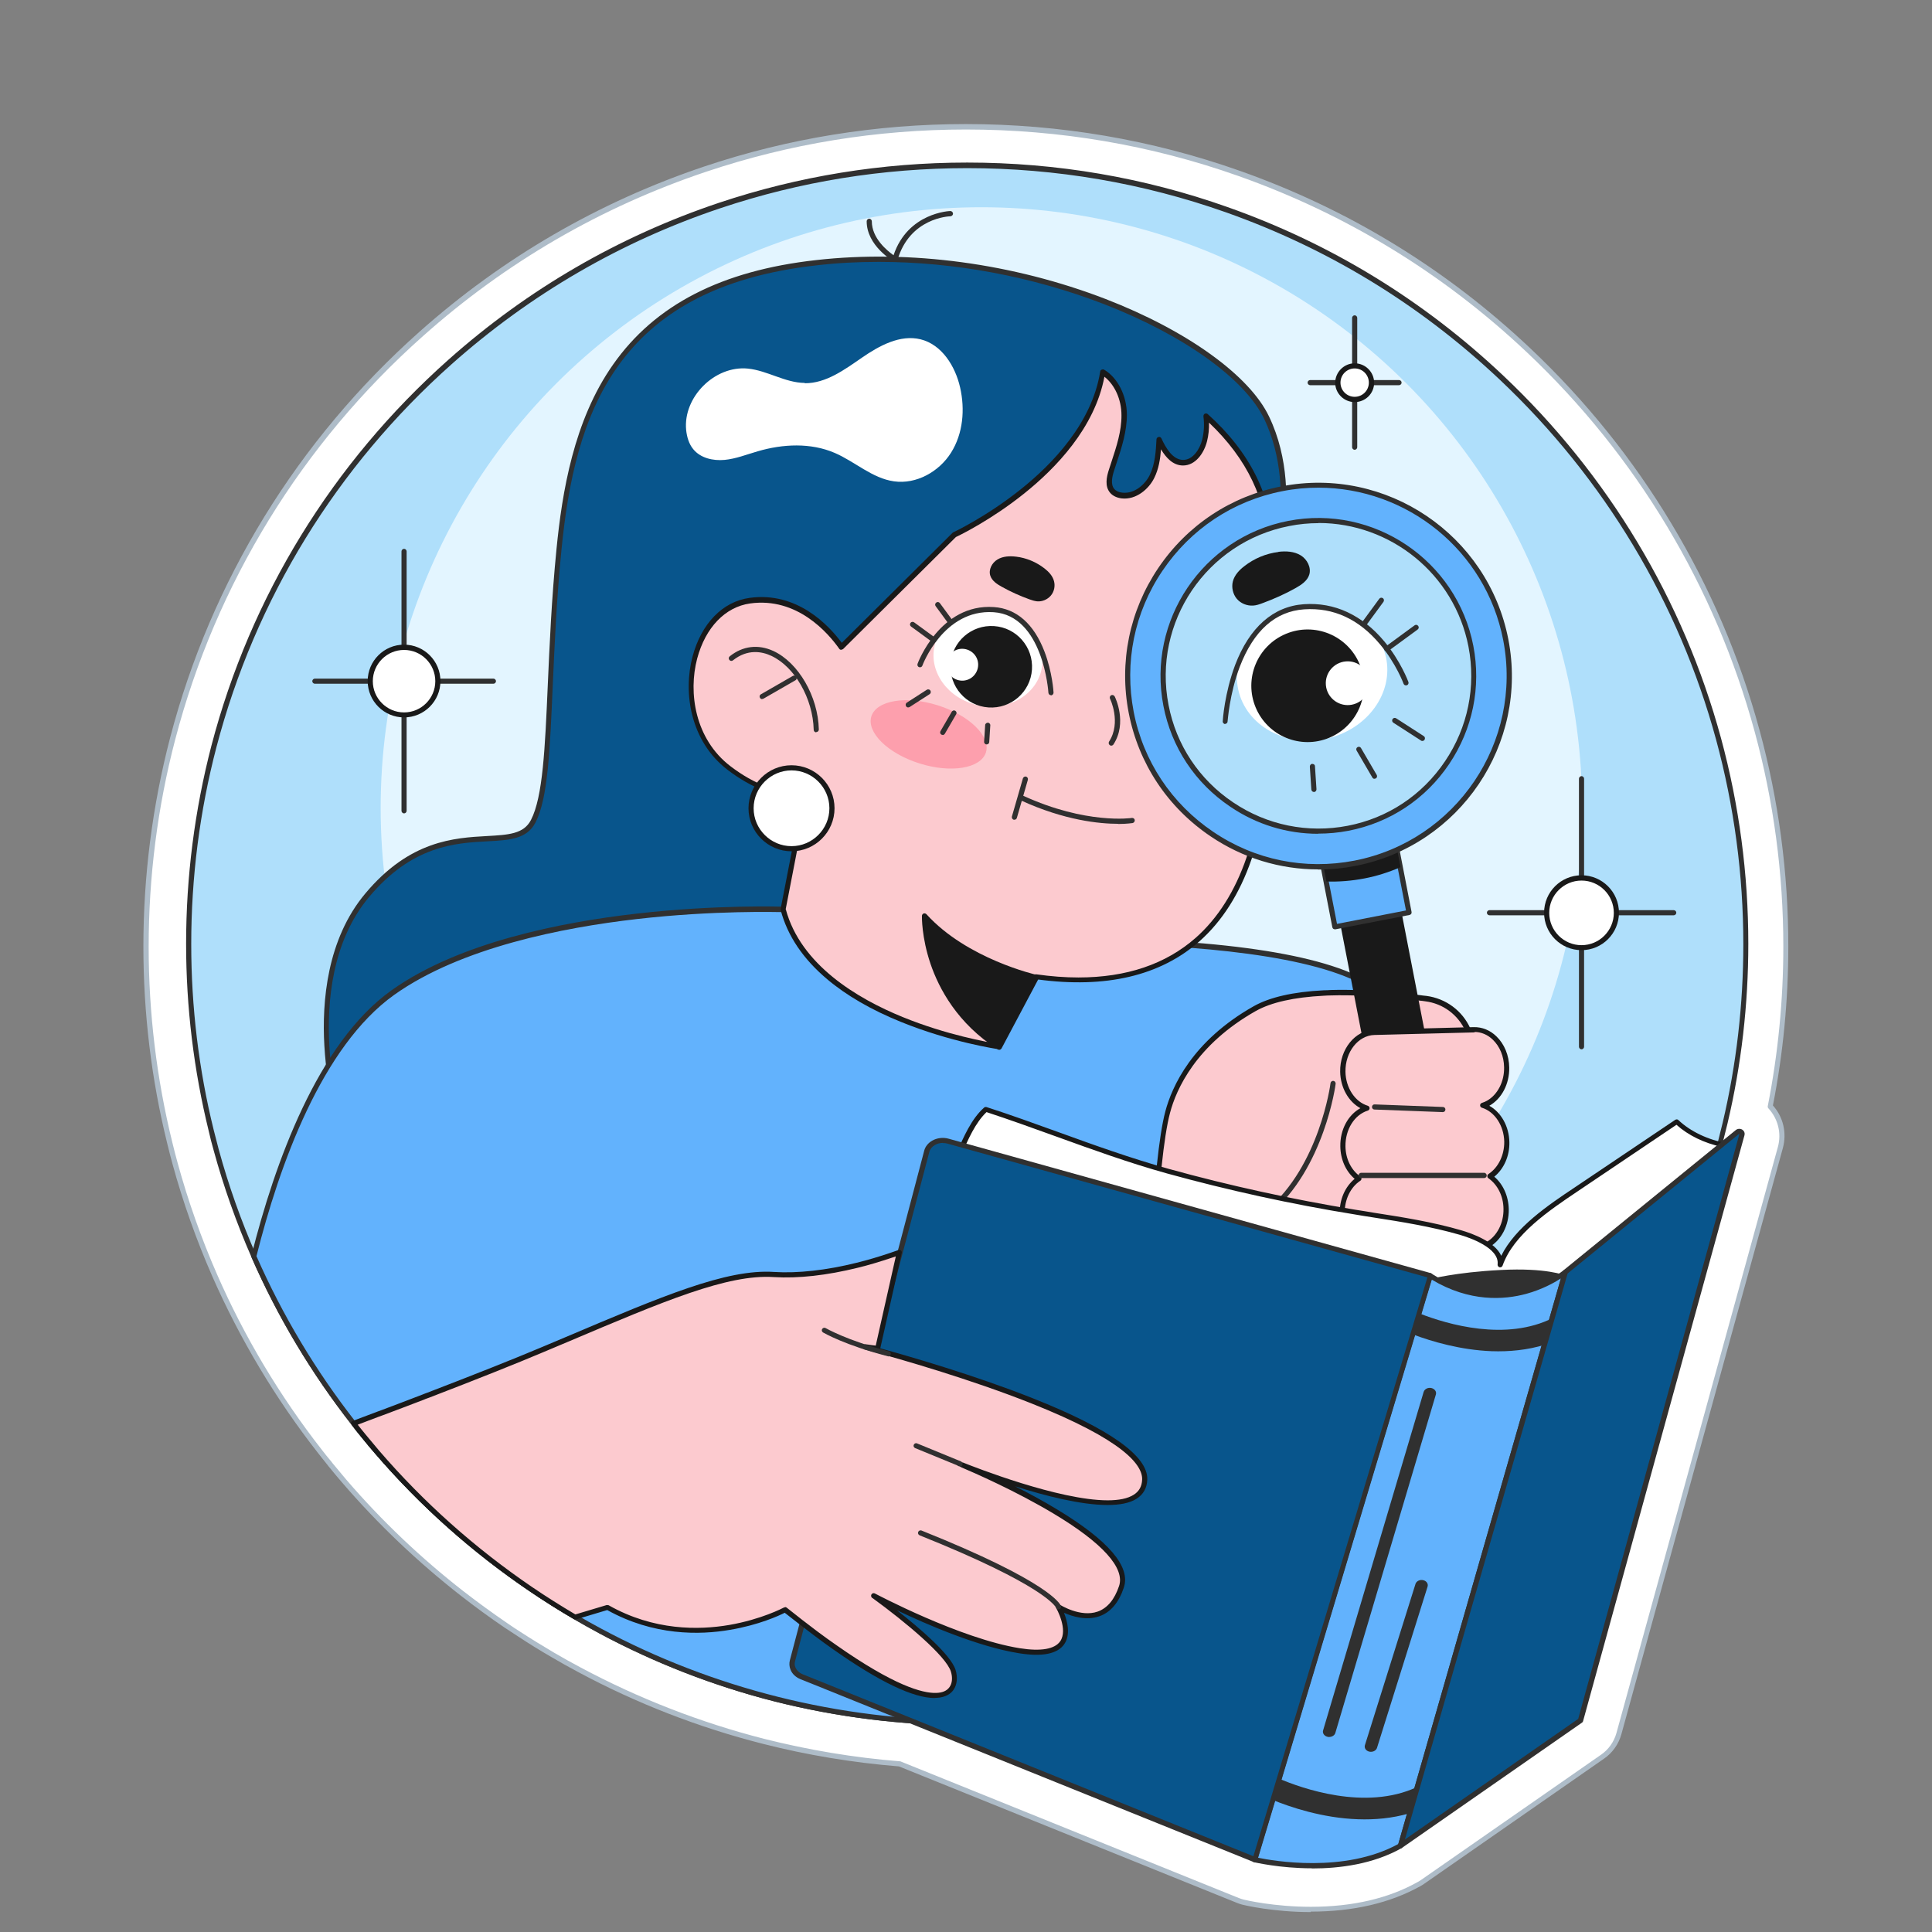 <svg xmlns="http://www.w3.org/2000/svg" id="Layer_1" data-name="Layer 1" viewBox="0 0 128 128"><rect x="0" y="0" width="128" height="128" fill="#808080" stroke="none"/><defs><style> .cls-1 { fill: #62b2fd; } .cls-2 { fill: #fd9fad; } .cls-3 { fill: #303030; } .cls-4 { fill: #fccacf; } .cls-5 { fill: #fff; } .cls-6 { fill: #4e2c93; } .cls-7 { fill: #afdffb; } .cls-8 { fill: #2c0342; } .cls-9 { fill: #aebcc8; } .cls-10 { fill: #e3f5ff; } .cls-11 { fill: #08558c; } .cls-12 { fill: #191919; } </style></defs><g><path class="cls-5" d="M118.32,62.73c0-4.85-.64-9.66-1.9-14.3-2.61-9.61-7.85-18.33-15.13-25.2-5.56-5.25-12.01-9.19-19.18-11.73-5.8-2.05-11.89-3.09-18.11-3.09s-11.72.94-17.27,2.8c-6.97,2.34-13.31,6.01-18.82,10.92-8.05,7.17-13.75,16.43-16.46,26.81-1.17,4.48-1.77,9.12-1.77,13.79,0,4.4.53,8.78,1.57,13.01.1.43.22.87.35,1.36.69,2.52,1.57,5.02,2.62,7.41,1.82,4.15,4.16,8.07,6.96,11.66.19.24.38.49.62.78l.1.13c.32.39.62.75.92,1.09,2.35,2.72,4.97,5.23,7.81,7.44.94.74,1.92,1.45,2.91,2.12.26.18.55.37.86.57.74.48,1.5.95,2.23,1.37.56.33,1.14.65,1.74.98,3.86,2.07,7.96,3.66,12.2,4.74,2.94.75,5.97,1.25,9.03,1.49l22.41,9.05s.08.03.12.05c.08.03.17.05.25.07.08.02,1.98.48,4.45.48,2.79,0,5.2-.56,7.18-1.67.04-.02.08-.04.11-.07.04-.02.08-.05.12-.08l11.93-8.3c.52-.36.91-.9,1.08-1.52l10.7-38.84c.27-.98,0-2.01-.67-2.73.69-3.47,1.03-7.03,1.03-10.59Z"></path><path class="cls-9" d="M86.84,126.68c-2.49,0-4.41-.46-4.49-.48-.09-.02-.18-.05-.27-.08-.04-.01-.09-.03-.13-.05l-22.39-9.04c-3.06-.25-6.09-.75-9.03-1.5-4.25-1.08-8.37-2.68-12.24-4.76-.6-.32-1.19-.65-1.75-.98-.74-.43-1.49-.89-2.23-1.38-.32-.21-.6-.39-.87-.57-.99-.67-1.97-1.39-2.92-2.13-2.84-2.22-5.48-4.73-7.83-7.46-.3-.35-.6-.7-.92-1.1l-.1-.13c-.24-.29-.43-.54-.62-.78-2.81-3.59-5.16-7.53-6.99-11.69-1.05-2.4-1.94-4.9-2.63-7.43-.13-.49-.25-.93-.35-1.36-1.05-4.25-1.58-8.64-1.58-13.05,0-4.68.6-9.34,1.77-13.83,2.72-10.4,8.43-19.7,16.51-26.89,5.54-4.93,11.89-8.61,18.88-10.96,5.57-1.87,11.4-2.81,17.33-2.81,6.23,0,12.34,1.04,18.16,3.1,7.19,2.54,13.67,6.5,19.24,11.76,7.31,6.9,12.56,15.64,15.18,25.28,1.27,4.65,1.91,9.48,1.91,14.34,0,3.54-.34,7.09-1.02,10.54.69.77.93,1.82.66,2.82l-10.7,38.84c-.18.65-.59,1.23-1.14,1.61l-11.93,8.3s-.08.05-.12.08c-.04.02-.08.05-.12.07-2.01,1.12-4.45,1.69-7.27,1.69ZM64,8.58c-5.89,0-11.68.94-17.22,2.8-6.95,2.33-13.26,5.99-18.76,10.89-8.03,7.14-13.7,16.38-16.41,26.72-1.17,4.47-1.76,9.09-1.76,13.74,0,4.39.53,8.75,1.57,12.97.1.43.22.87.35,1.35.69,2.52,1.57,5,2.61,7.38,1.81,4.14,4.15,8.05,6.94,11.62.18.24.38.48.62.77l.1.13c.32.39.62.75.91,1.09,2.34,2.72,4.96,5.21,7.79,7.41.94.73,1.92,1.44,2.9,2.11.26.18.54.37.86.57.74.48,1.49.94,2.22,1.37.56.33,1.14.65,1.74.97,3.85,2.06,7.94,3.65,12.16,4.73,2.93.74,5.96,1.25,9,1.49.02,0,.03,0,.05.01l22.41,9.05s.08.03.11.04c.08.03.16.05.24.07.08.02,1.96.47,4.41.47,2.76,0,5.15-.55,7.1-1.65.04-.02.07-.04.1-.06.04-.02.07-.05.11-.07l11.93-8.3c.49-.34.85-.85,1.01-1.42l10.7-38.84c.25-.91.01-1.87-.63-2.56-.04-.04-.05-.1-.04-.15.68-3.46,1.03-7.01,1.03-10.56,0-4.84-.64-9.63-1.9-14.25-2.61-9.58-7.82-18.27-15.08-25.12-5.54-5.23-11.97-9.16-19.12-11.69-5.79-2.05-11.86-3.08-18.05-3.08Z"></path></g><g><path class="cls-7" d="M115.67,62.55c0,4.08-.47,8.06-1.37,11.87-1.55,6.6-4.37,12.7-8.19,18.05-.28.4-.57.79-.86,1.18-3.1,4.11-6.81,7.73-10.99,10.75-2.03,1.47-4.17,2.79-6.4,3.95-5.82,3.03-12.29,4.98-19.14,5.59-1.42.13-2.86.2-4.31.2-.11,0-.22,0-.32,0-8.8,0-17.08-2.2-24.33-6.09-.56-.3-1.11-.61-1.65-.92-1-.58-1.98-1.2-2.94-1.85-3.78-2.57-7.21-5.62-10.19-9.08-.29-.34-.58-.69-.87-1.04-.23-.28-.46-.57-.68-.85-2.64-3.38-4.87-7.09-6.62-11.07-.99-2.26-1.83-4.61-2.49-7.03-.12-.43-.23-.85-.33-1.28-.98-3.96-1.49-8.1-1.49-12.36,0-4.52.58-8.91,1.68-13.1,2.61-9.99,8.15-18.8,15.63-25.46,5.14-4.58,11.2-8.14,17.87-10.37,5.15-1.73,10.67-2.66,16.4-2.66,6.03,0,11.82,1.03,17.19,2.94,6.85,2.42,13.04,6.25,18.21,11.14,6.79,6.41,11.85,14.65,14.37,23.93,1.18,4.33,1.81,8.88,1.81,13.58Z"></path><path class="cls-3" d="M64.09,114.31c-4.33,0-8.63-.54-12.79-1.59-4.04-1.03-7.95-2.55-11.62-4.52-.57-.31-1.13-.62-1.66-.93-.99-.58-1.98-1.2-2.95-1.86-3.79-2.57-7.23-5.63-10.22-9.11-.28-.32-.57-.67-.87-1.04-.27-.33-.49-.6-.68-.86-2.67-3.41-4.91-7.15-6.64-11.11-1-2.28-1.84-4.65-2.5-7.06-.13-.46-.24-.88-.33-1.29-.99-4.03-1.5-8.21-1.5-12.41,0-4.45.57-8.87,1.68-13.14,2.59-9.88,8.01-18.71,15.68-25.54,5.26-4.68,11.29-8.18,17.93-10.41,5.29-1.77,10.82-2.67,16.46-2.67,5.92,0,11.72.99,17.25,2.95,6.83,2.41,12.98,6.17,18.27,11.17,6.94,6.55,11.93,14.86,14.42,24.01,1.2,4.42,1.81,9,1.81,13.63,0,4.02-.46,8.03-1.38,11.91-1.54,6.53-4.3,12.63-8.21,18.11-.28.39-.57.79-.87,1.18-3.12,4.13-6.83,7.75-11.02,10.78-2.04,1.47-4.2,2.8-6.42,3.96-5.99,3.12-12.46,5-19.21,5.61-1.43.13-2.88.2-4.32.2-.11,0-.22,0-.33,0ZM64.09,11.14c-5.6,0-11.1.89-16.35,2.65-6.6,2.21-12.59,5.69-17.82,10.34-7.62,6.78-13.01,15.56-15.58,25.37-1.11,4.24-1.67,8.63-1.67,13.05,0,4.17.5,8.32,1.49,12.32.1.4.21.82.33,1.28.65,2.39,1.49,4.75,2.48,7.01,1.72,3.93,3.94,7.64,6.6,11.04.19.25.41.52.68.85.31.37.59.71.87,1.04,2.97,3.45,6.39,6.49,10.15,9.05.96.65,1.94,1.27,2.93,1.84.52.31,1.08.62,1.64.92,7.41,3.97,15.79,6.07,24.25,6.07.11,0,.22,0,.32,0,1.43,0,2.87-.08,4.29-.2,6.71-.6,13.12-2.47,19.08-5.57,2.21-1.15,4.36-2.47,6.38-3.94,4.17-3.01,7.85-6.61,10.95-10.71.3-.39.59-.79.86-1.17,3.89-5.45,6.63-11.5,8.16-17.99.91-3.85,1.37-7.83,1.37-11.83,0-4.59-.61-9.15-1.8-13.54-2.47-9.1-7.43-17.34-14.32-23.85-5.26-4.97-11.37-8.7-18.15-11.1-5.49-1.94-11.26-2.93-17.14-2.93Z"></path></g><circle class="cls-10" cx="65.02" cy="53.53" r="39.8"></circle><g><path class="cls-11" d="M83.91,39.11s2.53-6.12,0-11.43c-2.53-5.31-16.15-11.8-29.83-10.28-13.68,1.53-16.2,10.41-17.05,18.99-.85,8.58-.39,15.47-1.7,18.02-1.31,2.55-6.16-.89-11.01,4.91-4.85,5.8-1.7,15.58-1.7,15.58l28.65-1.64,32.64-34.14Z"></path><path class="cls-3" d="M22.62,75.06c-.07,0-.14-.05-.16-.12,0-.02-.79-2.5-.97-5.66-.17-2.92.17-7.05,2.71-10.08,2.95-3.53,5.91-3.69,8.07-3.81,1.41-.08,2.43-.13,2.91-1.07.79-1.53.93-4.78,1.11-8.89.12-2.69.25-5.73.58-9.06.37-3.73,1.13-8.5,3.75-12.22,2.78-3.96,7.18-6.22,13.46-6.92,6.24-.7,13.05.22,19.17,2.58,5.38,2.08,9.53,5.06,10.83,7.79,1.33,2.78,1.26,5.78.96,7.81-.32,2.19-.94,3.7-.96,3.76,0,.02-.02.04-.03.05l-32.64,34.14s-.07.05-.11.05l-28.65,1.64s0,0,0,0ZM58.22,17.35c-1.39,0-2.77.07-4.12.23-13.36,1.49-16.02,9.93-16.9,18.83-.33,3.32-.46,6.36-.58,9.04-.19,4.32-.32,7.44-1.14,9.04-.57,1.11-1.73,1.17-3.2,1.25-2.1.11-4.97.27-7.83,3.69-2.47,2.95-2.79,6.98-2.63,9.84.15,2.71.76,4.91.92,5.45l28.45-1.63,32.57-34.07c.18-.46,2.37-6.27,0-11.26-1.27-2.65-5.34-5.57-10.64-7.62-4.75-1.83-9.91-2.79-14.9-2.79ZM83.91,39.11h0,0Z"></path></g><g><path class="cls-1" d="M99.38,95.78l-5.12,8.62c-2.03,1.47-4.17,2.79-6.4,3.95-5.82,3.03-12.29,4.98-19.14,5.59-1.42.13-2.86.2-4.31.2-.11,0-.22,0-.32,0-8.8,0-17.08-2.2-24.33-6.09-.56-.3-1.11-.61-1.65-.92-1-.58-1.98-1.2-2.94-1.85-3.78-2.57-7.21-5.62-10.19-9.08-.29-.34-.58-.69-.87-1.04-.23-.28-.46-.57-.68-.85-2.64-3.38-4.87-7.09-6.62-11.07,1.56-6.23,4.4-14.05,9.21-17.47,8.61-6.13,25.86-5.51,25.86-5.51l9.36,2.31s25.93-1.67,30.68,3.7c4.75,5.37,7.46,29.52,7.46,29.52Z"></path><path class="cls-3" d="M64.09,114.31c-4.33,0-8.63-.54-12.79-1.59-4.04-1.03-7.95-2.55-11.62-4.52-.57-.31-1.13-.62-1.66-.93-.99-.58-1.98-1.2-2.95-1.86-3.79-2.57-7.23-5.63-10.22-9.11-.28-.32-.57-.67-.87-1.04-.27-.33-.49-.6-.68-.86-2.67-3.41-4.91-7.15-6.64-11.11-.02-.03-.02-.07,0-.11,1.53-6.09,4.38-14.08,9.28-17.57,4.48-3.19,11.3-4.52,16.24-5.08,5.34-.61,9.68-.46,9.72-.46.01,0,.02,0,.03,0l9.34,2.3c.46-.03,6.77-.41,13.55-.16,9.44.34,15.24,1.66,17.24,3.92,1.99,2.25,3.86,7.92,5.55,16.86,1.26,6.64,1.94,12.7,1.95,12.76,0,.04,0,.07-.02.11l-5.12,8.62s-.03.04-.05.05c-2.04,1.47-4.2,2.8-6.42,3.96-5.99,3.12-12.46,5-19.21,5.61-1.43.13-2.88.2-4.32.2-.11,0-.22,0-.33,0ZM16.99,83.22c1.72,3.91,3.93,7.61,6.57,10.98.19.25.41.52.68.85.31.37.59.71.87,1.04,2.97,3.45,6.39,6.49,10.15,9.05.96.65,1.94,1.27,2.93,1.84.52.31,1.08.62,1.64.92,7.41,3.97,15.79,6.07,24.25,6.07.11,0,.22,0,.32,0,1.43,0,2.87-.08,4.29-.2,6.71-.6,13.12-2.47,19.08-5.57,2.2-1.15,4.34-2.46,6.35-3.92l5.08-8.54c-.15-1.31-2.86-24.23-7.41-29.37-4.64-5.25-30.28-3.66-30.54-3.64-.02,0-.03,0-.05,0l-9.35-2.3c-.3,0-4.52-.13-9.66.46-4.89.56-11.65,1.88-16.07,5.02-4.8,3.42-7.62,11.29-9.13,17.32Z"></path></g><g><g><path class="cls-5" d="M82.95,45.22s1.46-3.04,3.78-1.8c2.31,1.24.11,7.89-3.61,7.49-3.72-.39-.17-5.69-.17-5.69Z"></path><path class="cls-3" d="M83.44,51.1c-.11,0-.22,0-.33-.02-.84-.09-1.4-.43-1.67-1-.77-1.66,1.22-4.71,1.37-4.94.08-.16.85-1.65,2.14-2.08.61-.2,1.23-.13,1.86.21,1.03.55,1.33,2.11.75,3.97-.59,1.91-2.11,3.87-4.13,3.87ZM85.63,43.29c-.19,0-.38.03-.57.09-1.2.39-1.94,1.9-1.95,1.91,0,0,0,.01-.01.02-.02.03-2.06,3.11-1.35,4.62.22.46.69.73,1.4.81,1.98.21,3.51-1.72,4.1-3.61.43-1.39.41-3.03-.59-3.56-.34-.18-.68-.28-1.02-.28ZM82.95,45.22h0,0Z"></path></g><g><path class="cls-4" d="M83.85,48.94c0,1.35.79,18.03-15.21,15.78l-2.41,4.5-.06.12s-12.36-1.76-14.28-9.09l1.46-7.52c-1.34,0-3.12-.38-5.05-1.85-4.16-3.18-2.77-10.52,1.39-11.09,3.17-.44,5.25,1.93,6.06,3.07l7.49-7.44s8.76-4.08,9.82-10.77c.92.55,1.41,1.73,1.42,2.84.01,1.26-.46,2.46-.84,3.66-.15.46-.26,1.01.05,1.37.16.19.41.28.65.31.83.1,1.61-.51,1.98-1.26.37-.75.43-1.61.47-2.44.33.7.82,1.51,1.59,1.52.74,0,1.26-.76,1.43-1.48.13-.53.15-1.07.09-1.61,2.24,2.01,4.2,4.84,4.29,8.63.11,4.85-.34,11.38-.34,12.73Z"></path><path class="cls-12" d="M66.16,69.51s-.02,0-.02,0c-.03,0-3.15-.46-6.46-1.81-1.95-.79-3.59-1.74-4.86-2.81-1.61-1.35-2.65-2.89-3.1-4.6,0-.02,0-.05,0-.08l1.42-7.32c-1.69-.04-3.35-.67-4.94-1.89-2.47-1.89-2.95-5.12-2.32-7.49.58-2.2,2-3.66,3.79-3.9,3.14-.43,5.24,1.82,6.1,2.98l7.35-7.3s.03-.03.05-.03c.02-.01,2.2-1.03,4.48-2.86,2.09-1.67,4.7-4.38,5.24-7.78,0-.06.04-.1.1-.13.05-.02.11-.02.16,0,.9.54,1.5,1.71,1.51,2.98,0,1.1-.34,2.17-.68,3.19-.06.17-.11.35-.17.52-.13.4-.24.91.01,1.21.12.14.31.23.54.25.8.09,1.5-.54,1.81-1.16.36-.73.41-1.6.45-2.37,0-.08.06-.14.14-.16.08-.02.15.02.19.1.28.61.74,1.42,1.44,1.42,0,0,0,0,0,0,.64,0,1.1-.7,1.26-1.35.12-.49.15-1.01.08-1.54,0-.07.03-.14.09-.17.06-.03.14-.02.19.02,2.81,2.52,4.27,5.46,4.35,8.76.08,3.39-.11,7.55-.24,10.3-.05,1.14-.09,2.03-.09,2.44,0,.04,0,.11,0,.18.08,5.88-1.54,10.59-4.57,13.26-2.59,2.28-6.2,3.13-10.72,2.52l-2.42,4.51c-.03.06-.09.09-.15.09ZM52.06,60.24c.99,3.69,4.75,5.92,7.74,7.14,2.91,1.19,5.67,1.67,6.27,1.77h0s2.41-4.51,2.41-4.51c.03-.06.1-.1.17-.09.98.14,1.91.21,2.8.21,3.18,0,5.78-.88,7.76-2.62,2.96-2.61,4.54-7.22,4.46-13,0-.08,0-.14,0-.19,0-.41.04-1.27.1-2.45.13-2.75.32-6.9.24-10.28-.07-3.07-1.39-5.83-3.91-8.22.01.42-.03.83-.13,1.23-.2.8-.77,1.61-1.59,1.61,0,0,0,0,0,0-.67,0-1.13-.52-1.46-1.07-.05.64-.15,1.3-.45,1.9-.36.73-1.2,1.46-2.16,1.35-.32-.04-.59-.17-.76-.37-.37-.43-.24-1.05-.08-1.54.06-.17.11-.35.17-.52.33-1,.67-2.04.66-3.08,0-1.05-.45-2.02-1.13-2.55-.64,3.39-3.23,6.07-5.32,7.74-2.17,1.74-4.26,2.76-4.52,2.88l-7.47,7.42s-.09.05-.14.05c-.05,0-.1-.03-.12-.07-.74-1.05-2.79-3.43-5.9-3-1.65.23-2.96,1.59-3.51,3.65-.6,2.26-.15,5.33,2.2,7.13,1.58,1.21,3.22,1.82,4.89,1.82.02,0,.03,0,.05,0h0c.05,0,.1.02.13.06.03.04.05.09.04.14l-1.45,7.48Z"></path></g><g><path class="cls-12" d="M68.65,64.75l-2.46,4.63c-5.09-3.26-4.94-8.69-4.94-8.69,2.76,3.04,7.4,4.07,7.4,4.07Z"></path><path class="cls-12" d="M66.19,69.55s-.06,0-.09-.03c-2.67-1.71-3.89-4.02-4.45-5.66-.6-1.77-.57-3.13-.57-3.18,0-.07.05-.13.11-.16.07-.02.14,0,.19.05,2.69,2.97,7.27,4.01,7.31,4.02.05.01.1.05.12.1s.02.1,0,.15l-2.46,4.63s-.06.07-.11.08c-.01,0-.03,0-.04,0ZM61.43,61.13c.04.53.16,1.5.54,2.64.53,1.55,1.67,3.72,4.15,5.37l2.27-4.27c-.92-.24-4.53-1.3-6.96-3.74Z"></path></g><path class="cls-5" d="M74.97,45.4s2.71,1.55,5.19.49c2.48-1.06,1.46-3.95,1.46-3.95,0,0-.24-.27-2.2,0-1.95.27-4.17,2.4-4.46,3.46Z"></path><g><path class="cls-6" d="M75.03,45.43s-.04,0-.07-.01c-.09-.04-.13-.14-.09-.22.04-.1,1.08-2.55,3.37-3.24,1.45-.43,3.06-.06,4.78,1.12.08.05.1.16.05.24-.05.08-.16.1-.24.05-1.64-1.11-3.15-1.47-4.49-1.07-2.14.64-3.15,3.02-3.16,3.04-.03.07-.09.11-.16.11Z"></path><path class="cls-6" d="M81.4,48.96c-.06,0-.12-.03-.15-.09l-.63-1.18c-.04-.08-.01-.19.07-.23.08-.04.19-.01.23.07l.63,1.18c.04.08.01.19-.07.23-.03.01-.05.02-.08.02Z"></path><path class="cls-6" d="M83.55,47.27s-.08-.01-.11-.04l-1.36-1.09c-.07-.06-.09-.17-.03-.24.06-.07.17-.09.24-.03l1.36,1.09c.07.06.09.17.03.24-.03.04-.08.06-.13.06Z"></path></g><path class="cls-3" d="M54.08,48.52c-.09,0-.17-.07-.17-.17-.05-2.07-1.26-4.18-2.81-4.9-.62-.29-1.57-.47-2.54.3-.07.06-.18.05-.24-.03-.06-.07-.05-.18.03-.24.86-.69,1.89-.81,2.89-.35,1.66.77,2.96,3.01,3.01,5.2,0,.09-.07.17-.17.17,0,0,0,0,0,0Z"></path><path class="cls-3" d="M50.5,46.32c-.06,0-.12-.03-.15-.09-.05-.08-.02-.19.06-.23l2.12-1.22c.08-.05.19-.02.23.06.05.08.02.19-.06.23l-2.12,1.22s-.06.02-.09.02Z"></path><g><path class="cls-3" d="M74.08,54.58c-1.22,0-3.54-.22-6.44-1.55-.09-.04-.12-.14-.08-.23.04-.09.14-.12.23-.08,4.16,1.91,7.17,1.48,7.2,1.47.09-.01.18.05.19.14.01.09-.05.18-.14.2-.04,0-.37.06-.95.06Z"></path><path class="cls-3" d="M67.21,54.31s-.03,0-.05,0c-.09-.03-.14-.12-.12-.21l.73-2.53c.03-.09.12-.14.21-.12.09.03.14.12.12.21l-.73,2.53c-.02.07-.09.12-.16.12Z"></path></g><path class="cls-6" d="M78.42,37.64c.42-.05.87-.03,1.23.19.36.22.6.67.47,1.07-.11.34-.44.56-.75.73-.59.33-1.21.61-1.85.84-.16.06-.33.11-.5.13-.34.03-.69-.12-.91-.38-.22-.26-.3-.63-.21-.96.09-.35.35-.62.63-.84.54-.42,1.2-.7,1.88-.78Z"></path><path class="cls-12" d="M67.31,36.88c-.42-.05-.87-.03-1.23.19-.36.22-.6.67-.47,1.07.11.34.44.56.75.73.59.33,1.21.61,1.85.84.16.06.33.11.5.13.34.03.69-.12.91-.38.22-.26.3-.63.21-.96-.09-.35-.35-.62-.63-.84-.54-.42-1.2-.7-1.88-.78Z"></path><g><path class="cls-4" d="M75.62,100.52s.09.01.13.02c.44.07.89.14,1.33.19,4.98.66,9.86.48,14.42-.56.67-.15,1.34-.33,1.99-.52.05-4.95.11-12.25.67-12.47.13-.05.25-.1.36-.16,3.28-1.61,3.19-6.7,3.19-6.7l-.03-2.46-.11-8.21c0-.51-.12-.99-.32-1.43-.5-1.1-1.53-1.91-2.79-2.07-.13-.02-.27-.04-.41-.05-.2-.02-.4-.05-.61-.07-.98-.11-2.06-.21-3.17-.25-.7-.03-1.4-.04-2.1-.02-.16,0-.32.01-.48.02-1.77.09-3.41.38-4.55,1.02-4.05,2.28-5.36,5.27-5.78,6.86-1.15,4.32-1.4,20.49-1.75,26.85Z"></path><path class="cls-12" d="M82.87,101.3c-1.91,0-3.85-.13-5.82-.39-.45-.06-.9-.13-1.33-.2h-.01s-.08-.02-.12-.02c-.08-.02-.15-.09-.14-.18.09-1.6.17-3.78.26-6.31.27-7.31.63-17.33,1.5-20.58.43-1.61,1.76-4.65,5.86-6.96,1.05-.59,2.61-.95,4.63-1.05.16,0,.32-.01.48-.02.66-.02,1.37-.01,2.11.02.99.04,2.06.12,3.18.25.21.02.41.05.61.07.14.02.28.04.42.05,1.29.17,2.39.98,2.92,2.17.21.47.33.98.33,1.5l.14,10.67c0,.21.06,5.21-3.28,6.85-.12.06-.24.11-.36.16-.09.11-.31.78-.44,4.42-.09,2.41-.12,5.37-.14,7.76v.13c0,.08-.05.14-.12.16-.66.19-1.33.37-2,.52-2.78.63-5.68.95-8.66.95ZM75.79,100.38c.42.07.86.13,1.3.19,5.01.66,9.84.47,14.36-.56.62-.14,1.25-.3,1.86-.48h0c.02-2.46.05-5.51.15-7.95.17-4.37.45-4.48.63-4.55.12-.05.23-.1.35-.15,3.15-1.54,3.09-6.49,3.09-6.54l-.14-10.67c0-.48-.11-.93-.3-1.36-.49-1.08-1.48-1.82-2.66-1.97-.13-.02-.27-.04-.41-.05-.2-.02-.4-.05-.61-.07-1.11-.13-2.17-.21-3.15-.25-.73-.03-1.43-.04-2.08-.02-.16,0-.32.01-.48.02-1.97.1-3.47.44-4.48,1-3.99,2.25-5.29,5.2-5.7,6.75-.86,3.22-1.22,13.21-1.48,20.5-.09,2.45-.17,4.58-.25,6.16Z"></path></g><path class="cls-3" d="M84.03,80.47s-.1-.02-.13-.06c-.06-.07-.05-.18.02-.24,3.5-2.93,4.23-8.35,4.23-8.41.01-.09.1-.16.19-.15.09.01.16.1.15.19,0,.06-.75,5.61-4.35,8.63-.03.03-.07.04-.11.04Z"></path><path class="cls-12" d="M80.12,68.13h25.15c.69,0,1.25.56,1.25,1.25v1.63c0,.69-.56,1.25-1.25,1.25h-25.15c-.75,0-1.35-.61-1.35-1.35v-1.44c0-.75.61-1.35,1.35-1.35Z" transform="translate(41.4 174.53) rotate(-100.99)"></path><g><rect class="cls-1" x="88.05" y="56.07" width="4.79" height="5" transform="translate(50.18 158.53) rotate(-100.99)"></rect><path class="cls-3" d="M88.44,61.57s-.07-.01-.1-.03c-.04-.03-.06-.06-.07-.11l-.91-4.7c-.02-.09.04-.18.14-.2l4.91-.95s.09,0,.13.03c.04.03.06.06.07.11l.91,4.7c.02.09-.04.18-.14.2l-4.91.95s-.02,0-.03,0ZM87.73,56.84l.85,4.37,4.57-.89-.85-4.37-4.57.89Z"></path></g><g><path class="cls-5" d="M99.16,42.49c1.27,6.53-3,12.84-9.52,14.11-6.53,1.27-12.84-2.99-14.11-9.52-1.27-6.53,2.99-12.84,9.52-14.11,6.53-1.27,12.84,2.99,14.11,9.52h0Z"></path><path class="cls-8" d="M87.34,56.86c-5.66,0-10.73-4.01-11.85-9.78-1.27-6.54,3.02-12.89,9.55-14.16,6.54-1.27,12.89,3.02,14.16,9.55,1.27,6.54-3.02,12.89-9.55,14.16-.77.15-1.55.22-2.31.22ZM87.35,32.79c-.76,0-1.52.07-2.29.22-6.49,1.26-10.75,7.57-9.49,14.06,1.26,6.49,7.57,10.75,14.06,9.49,6.49-1.26,10.75-7.57,9.49-14.06-1.11-5.72-6.15-9.71-11.77-9.71Z"></path></g><path class="cls-12" d="M89.99,56.14c.85-.17,1.65-.45,2.39-.82l.41,2.13c-.76.33-1.56.59-2.4.75-.84.16-1.68.23-2.51.2l-.41-2.13c.82.07,1.67.03,2.52-.14Z"></path><g><path class="cls-1" d="M99.76,42.37c-1.33-6.84-7.98-11.33-14.82-10-6.84,1.33-11.33,7.98-10,14.82,1.33,6.84,7.98,11.33,14.82,10,6.84-1.33,11.33-7.98,10-14.82h0Z"></path><path class="cls-3" d="M87.33,57.6c-2.53,0-5-.75-7.14-2.2-2.84-1.92-4.76-4.82-5.41-8.17-.65-3.35.05-6.77,1.96-9.6,1.92-2.84,4.82-4.76,8.17-5.41,6.93-1.35,13.67,3.2,15.02,10.13,1.35,6.93-3.2,13.67-10.13,15.02-.82.16-1.64.24-2.46.24ZM87.35,32.31c-.79,0-1.58.07-2.38.23-3.26.63-6.09,2.51-7.95,5.27-1.87,2.76-2.54,6.08-1.91,9.35.63,3.26,2.51,6.09,5.27,7.95,2.76,1.87,6.08,2.54,9.35,1.91,6.75-1.31,11.17-7.87,9.86-14.62-1.16-5.95-6.39-10.09-12.24-10.09Z"></path></g><g><path class="cls-7" d="M97.45,42.82c1.08,5.57-2.57,10.98-8.14,12.06-5.57,1.08-10.98-2.57-12.06-8.14-1.08-5.57,2.57-10.98,8.14-12.06,5.57-1.08,10.98,2.57,12.06,8.14h0Z"></path><path class="cls-3" d="M87.33,55.24c-2.06,0-4.08-.61-5.83-1.8-2.32-1.56-3.89-3.93-4.42-6.67-1.1-5.66,2.61-11.16,8.27-12.26,5.66-1.1,11.16,2.61,12.26,8.27h0c.53,2.74-.04,5.52-1.6,7.84-1.56,2.32-3.93,3.89-6.67,4.42-.67.13-1.34.19-2.01.19ZM87.35,34.66c-.64,0-1.28.06-1.93.19-5.48,1.06-9.07,6.38-8,11.86.51,2.65,2.03,4.94,4.28,6.45,2.24,1.51,4.94,2.06,7.59,1.55,2.65-.51,4.94-2.03,6.45-4.28,1.51-2.24,2.06-4.94,1.55-7.59-.94-4.83-5.18-8.19-9.93-8.19Z"></path></g><g><g><path class="cls-4" d="M98.23,82.62c.11-.04.23-.08.33-.14.74-.42,1.25-1.33,1.23-2.38-.02-.93-.45-1.72-1.07-2.16.67-.45,1.13-1.3,1.11-2.28-.02-1.17-.7-2.13-1.6-2.41.12-.04.25-.09.36-.15.74-.42,1.25-1.33,1.23-2.38-.02-1.41-1-2.53-2.18-2.5l-6.6.17c-1.18.03-2.11,1.2-2.09,2.61.02,1.17.7,2.13,1.6,2.41-.93.29-1.62,1.32-1.6,2.53.02.92.44,1.72,1.06,2.15-.67.45-1.12,1.3-1.11,2.28.02,1.19.72,2.16,1.64,2.43-.61.4-1.02,1.17-1.01,2.06.02,1.27.9,2.27,1.95,2.24l5.92-.15c.27,0,.53-.08.77-.21.67-.37,1.12-1.19,1.1-2.13-.02-.89-.45-1.63-1.07-2Z"></path><path class="cls-12" d="M91.47,87.29c-.48,0-.94-.19-1.31-.55-.48-.46-.76-1.14-.77-1.87-.01-.8.3-1.54.83-2.01-.86-.4-1.44-1.37-1.46-2.47-.02-.92.36-1.77.99-2.29-.59-.5-.94-1.29-.95-2.15-.02-1.1.51-2.08,1.33-2.53-.79-.43-1.32-1.36-1.34-2.41-.03-1.5.99-2.75,2.25-2.79l6.6-.17c.55-.01,1.08.2,1.5.61.53.51.84,1.26.85,2.07.02,1.08-.5,2.07-1.32,2.53,0,0,0,0,0,0,.78.43,1.31,1.36,1.33,2.41.02.91-.36,1.77-1,2.29.59.5.94,1.29.96,2.15.02,1.08-.5,2.07-1.32,2.53-.02.01-.04.02-.06.03.54.45.87,1.17.89,1.96.02.97-.45,1.87-1.19,2.28-.27.15-.55.23-.85.24l-5.92.15s-.03,0-.04,0ZM97.7,68.4s-.03,0-.04,0l-6.6.17c-1.08.03-1.94,1.12-1.92,2.44.02,1.06.63,1.99,1.48,2.25.07.02.12.09.12.16,0,.07-.05.14-.12.16-.89.28-1.49,1.25-1.48,2.36.01.84.38,1.59.99,2.01.05.03.07.09.07.14,0,.06-.03.11-.08.14-.65.43-1.04,1.25-1.03,2.14.02,1.08.64,2.01,1.51,2.26.06.02.11.07.12.14,0,.07-.02.13-.08.17-.59.38-.95,1.11-.93,1.91.01.64.25,1.23.67,1.62.32.3.71.46,1.11.45l5.92-.15c.24,0,.47-.07.69-.19.63-.35,1.03-1.13,1.02-1.98-.01-.79-.39-1.5-.99-1.86-.06-.03-.09-.1-.08-.17,0-.07.05-.12.12-.14.1-.03.21-.07.3-.13.71-.4,1.16-1.27,1.14-2.22-.01-.84-.39-1.59-1-2.02-.05-.03-.07-.09-.07-.14,0-.06.03-.11.08-.14.65-.43,1.05-1.25,1.04-2.14-.02-1.06-.63-1.99-1.48-2.25-.07-.02-.12-.09-.12-.16,0-.07.05-.14.12-.16.13-.04.24-.09.33-.14.71-.4,1.16-1.27,1.14-2.22-.01-.72-.28-1.38-.75-1.83-.34-.33-.77-.51-1.21-.51Z"></path></g><path class="cls-3" d="M95.58,73.68s0,0,0,0l-4.52-.17c-.09,0-.17-.08-.16-.18,0-.09.08-.17.18-.16l4.52.17c.09,0,.17.08.16.18,0,.09-.08.16-.17.16Z"></path><path class="cls-3" d="M98.33,78.05h-8.15c-.09,0-.17-.09-.17-.18,0-.09.08-.17.17-.17h8.15c.09,0,.17.09.17.18,0,.09-.08.17-.17.17Z"></path><path class="cls-3" d="M90.57,82.98c-.09,0-.17-.07-.17-.17,0-.09.07-.17.17-.18l3.95-.11c.09,0,.17.07.18.17,0,.09-.07.17-.17.18l-3.95.11s0,0,0,0Z"></path></g><g><path class="cls-2" d="M57.73,47.46c.34-1.06,2.31-1.39,4.4-.73,2.1.66,3.52,2.06,3.19,3.12-.34,1.06-2.31,1.39-4.4.73-2.1-.66-3.52-2.06-3.19-3.12Z"></path><g><ellipse class="cls-5" cx="65.46" cy="43.57" rx="3.21" ry="3.63" transform="translate(8.61 97.91) rotate(-77.35)"></ellipse><path class="cls-3" d="M69.63,46.06c-.09,0-.16-.07-.17-.16,0-.05-.34-5.12-3.63-5.34-3.31-.22-4.71,3.5-4.72,3.54-.03.09-.13.13-.22.1-.09-.03-.13-.13-.1-.22.01-.04,1.49-4.01,5.06-3.76,1.5.1,2.65,1.12,3.35,2.95.52,1.36.6,2.66.6,2.72,0,.09-.07.17-.16.18,0,0,0,0-.01,0Z"></path><path class="cls-12" d="M62.98,43.99c.1-1.49,1.39-2.61,2.88-2.51,1.49.1,2.61,1.39,2.51,2.88-.1,1.49-1.39,2.61-2.88,2.51-1.49-.1-2.61-1.39-2.51-2.88Z"></path><g><path class="cls-5" d="M61.49,45.85l-1.32.85,1.32-.85Z"></path><path class="cls-3" d="M60.17,46.87c-.06,0-.11-.03-.14-.08-.05-.08-.03-.19.05-.24l1.32-.85c.08-.05.19-.03.24.05.05.08.03.19-.05.24l-1.32.85s-.06.03-.09.03Z"></path></g><g><path class="cls-5" d="M63.21,47.22l-.75,1.29.75-1.29Z"></path><path class="cls-3" d="M62.46,48.69s-.06,0-.09-.02c-.08-.05-.11-.15-.06-.23l.75-1.29c.05-.08.15-.11.23-.06.08.05.11.15.06.23l-.75,1.29c-.03.05-.09.09-.15.09Z"></path></g><g><path class="cls-5" d="M65.44,48.05l-.07,1.1.07-1.1Z"></path><path class="cls-3" d="M65.37,49.32s0,0-.01,0c-.09,0-.17-.09-.16-.18l.07-1.1c0-.09.09-.16.18-.16.09,0,.17.09.16.18l-.07,1.1c0,.09-.08.16-.17.16Z"></path></g><path class="cls-5" d="M62.72,43.81c-.13.57.23,1.13.8,1.26.57.13,1.13-.23,1.26-.8.13-.57-.23-1.13-.8-1.26-.57-.13-1.13.23-1.26.8Z"></path><g><path class="cls-5" d="M61.87,42.4l-1.41-1.03,1.41,1.03Z"></path><path class="cls-3" d="M61.87,42.57s-.07-.01-.1-.03l-1.41-1.03c-.08-.06-.09-.16-.04-.24.06-.08.16-.09.24-.04l1.41,1.03c.08.06.09.16.04.24-.03.05-.09.07-.14.07Z"></path></g><g><path class="cls-5" d="M62.13,40.06l.8,1.09-.8-1.09Z"></path><path class="cls-3" d="M62.93,41.32c-.05,0-.1-.02-.14-.07l-.8-1.09c-.06-.08-.04-.18.04-.24.08-.06.18-.04.24.04l.8,1.09c.06.08.04.18-.04.24-.03.02-.07.03-.1.03Z"></path></g></g></g><path class="cls-12" d="M84.7,36.56c.5-.06,1.04-.03,1.47.23.43.26.72.81.57,1.29-.13.41-.53.67-.9.88-.71.4-1.46.73-2.22,1.01-.19.07-.39.14-.59.15-.41.03-.83-.14-1.09-.45-.26-.31-.36-.76-.26-1.15.11-.42.42-.75.76-1.01.65-.51,1.44-.84,2.26-.94Z"></path><path class="cls-3" d="M73.62,49.4s-.06,0-.09-.03c-.08-.05-.1-.16-.05-.24.82-1.27.07-2.83.06-2.84-.04-.08,0-.19.08-.23.08-.04.19,0,.23.08.04.07.85,1.75-.08,3.18-.03.05-.09.08-.14.08Z"></path><g><circle class="cls-5" cx="52.44" cy="53.55" r="2.68"></circle><path class="cls-12" d="M52.44,56.4c-1.57,0-2.85-1.28-2.85-2.85s1.28-2.85,2.85-2.85,2.85,1.28,2.85,2.85-1.28,2.85-2.85,2.85ZM52.44,51.04c-1.38,0-2.51,1.13-2.51,2.51s1.13,2.51,2.51,2.51,2.51-1.13,2.51-2.51-1.13-2.51-2.51-2.51Z"></path></g><path class="cls-5" d="M53.32,25.39c1.4.01,2.62-.89,3.78-1.69,1.16-.8,2.53-1.55,3.89-1.22,1.41.35,2.3,1.78,2.62,3.19.33,1.45.2,3.05-.6,4.32-.79,1.26-2.3,2.11-3.78,1.9-1.44-.2-2.58-1.3-3.92-1.88-1.6-.69-3.44-.6-5.11-.11-.73.21-1.45.5-2.2.57-.76.07-1.59-.12-2.07-.71-.29-.35-.42-.81-.47-1.26-.22-2.19,1.9-4.3,4.09-4.08,1.29.13,2.47.94,3.76.95Z"></path><g><ellipse class="cls-5" cx="86.93" cy="44.61" rx="5.01" ry="4.43" transform="translate(-7.66 20.12) rotate(-12.65)"></ellipse><path class="cls-3" d="M81.18,47.97s0,0-.01,0c-.09,0-.17-.09-.16-.18,0-.08.12-1.86.82-3.73.95-2.5,2.53-3.89,4.56-4.03,2.02-.14,3.86.71,5.32,2.46,1.09,1.31,1.58,2.64,1.6,2.69.03.09-.01.19-.1.22-.09.03-.19-.01-.22-.1,0-.01-.49-1.33-1.55-2.6-1.4-1.68-3.09-2.46-5.03-2.33-1.92.13-3.35,1.41-4.27,3.8-.69,1.81-.8,3.61-.81,3.63,0,.09-.08.16-.17.16Z"></path><circle class="cls-12" cx="86.63" cy="45.43" r="3.73" transform="translate(-10.81 36.87) rotate(-22.65)"></circle><g><path class="cls-5" d="M92.41,47.74l1.83,1.18-1.83-1.18Z"></path><path class="cls-3" d="M94.23,49.09s-.06,0-.09-.03l-1.83-1.18c-.08-.05-.1-.16-.05-.24.05-.08.16-.1.24-.05l1.83,1.18c.08.05.1.16.05.24-.03.05-.09.08-.14.08Z"></path></g><g><path class="cls-5" d="M90.04,49.64l1.04,1.78-1.04-1.78Z"></path><path class="cls-3" d="M91.07,51.6c-.06,0-.12-.03-.15-.09l-1.04-1.78c-.05-.08-.02-.19.06-.23.08-.05.19-.02.23.06l1.04,1.78c.05.08.02.19-.06.23-.03.02-.06.02-.09.02Z"></path></g><g><path class="cls-5" d="M86.95,50.78l.1,1.52-.1-1.52Z"></path><path class="cls-3" d="M87.05,52.47c-.09,0-.16-.07-.17-.16l-.1-1.52c0-.09.06-.18.16-.18.1,0,.18.06.18.16l.1,1.52c0,.09-.06.18-.16.18,0,0,0,0-.01,0Z"></path></g><circle class="cls-5" cx="89.29" cy="45.26" r="1.45" transform="translate(-3.64 8.04) rotate(-5.05)"></circle><g><path class="cls-5" d="M91.88,42.99l1.94-1.42-1.94,1.42Z"></path><path class="cls-3" d="M91.88,43.16c-.05,0-.1-.02-.14-.07-.06-.08-.04-.18.04-.24l1.94-1.42c.08-.06.18-.04.24.04.06.08.04.18-.04.24l-1.94,1.42s-.07.03-.1.03Z"></path></g><g><path class="cls-5" d="M91.52,39.77l-1.1,1.5,1.1-1.5Z"></path><path class="cls-3" d="M90.42,41.44s-.07-.01-.1-.03c-.08-.06-.09-.16-.04-.24l1.1-1.5c.06-.08.16-.09.24-.04.08.06.09.16.04.24l-1.1,1.5s-.09.07-.14.07Z"></path></g></g></g><g><path class="cls-3" d="M26.77,53.89c-.09,0-.17-.08-.17-.17v-17.19c0-.09.08-.17.17-.17s.17.08.17.17v17.19c0,.09-.08.17-.17.17Z"></path><path class="cls-3" d="M32.69,45.3h-11.83c-.09,0-.17-.08-.17-.17s.08-.17.17-.17h11.83c.09,0,.17.08.17.17s-.08.17-.17.17Z"></path><g><circle class="cls-5" cx="26.77" cy="45.12" r="2.24"></circle><path class="cls-12" d="M26.77,47.53c-1.33,0-2.41-1.08-2.41-2.41s1.08-2.41,2.41-2.41,2.41,1.08,2.41,2.41-1.08,2.41-2.41,2.41ZM26.77,43.06c-1.14,0-2.07.93-2.07,2.07s.93,2.07,2.07,2.07,2.07-.93,2.07-2.07-.93-2.07-2.07-2.07Z"></path></g></g><g><path class="cls-3" d="M104.78,69.52c-.09,0-.17-.08-.17-.17v-17.76c0-.09.08-.17.17-.17s.17.08.17.17v17.76c0,.09-.08.17-.17.17Z"></path><path class="cls-3" d="M110.89,60.64h-12.21c-.09,0-.17-.08-.17-.17s.08-.17.17-.17h12.21c.09,0,.17.08.17.17s-.08.17-.17.17Z"></path><g><circle class="cls-5" cx="104.78" cy="60.47" r="2.31"></circle><path class="cls-12" d="M104.78,62.95c-1.37,0-2.48-1.11-2.48-2.48s1.11-2.48,2.48-2.48,2.48,1.11,2.48,2.48-1.11,2.48-2.48,2.48ZM104.78,58.34c-1.18,0-2.14.96-2.14,2.14s.96,2.14,2.14,2.14,2.14-.96,2.14-2.14-.96-2.14-2.14-2.14Z"></path></g></g><g><path class="cls-3" d="M89.75,29.8c-.09,0-.17-.08-.17-.17v-8.57c0-.09.08-.17.17-.17s.17.08.17.17v8.57c0,.09-.08.17-.17.17Z"></path><path class="cls-3" d="M92.69,25.52h-5.89c-.09,0-.17-.08-.17-.17s.08-.17.17-.17h5.89c.09,0,.17.08.17.17s-.08.17-.17.17Z"></path><g><path class="cls-5" d="M90.86,25.35c0-.62-.5-1.11-1.11-1.11s-1.11.5-1.11,1.11.5,1.11,1.11,1.11,1.11-.5,1.11-1.11Z"></path><path class="cls-12" d="M89.75,26.64c-.71,0-1.29-.58-1.29-1.28s.58-1.29,1.29-1.29,1.29.58,1.29,1.29-.58,1.28-1.29,1.28ZM89.75,24.41c-.52,0-.94.42-.94.94s.42.94.94.94.94-.42.94-.94-.42-.94-.94-.94Z"></path></g></g><g><g><path class="cls-5" d="M83.24,86.31c3.32,1.23,6.37,2.83,9.69,4.06.86.32,1.78.62,2.74.62.85,0,1.67-.24,2.45-.48,2.02-.61,4.03-1.22,6.05-1.84.38-.12.78-.24,1.08-.45.32-.22.5-.53.68-.83,2.38-4.01,5.21-7.86,8.45-11.52-1.29-.23-2.48-.79-3.29-1.57-2.22,1.49-4.44,2.99-6.66,4.48-2.11,1.42-4.31,2.95-5.04,5,.12-1.03-1.32-1.76-2.62-2.14-2.24-.65-4.63-.97-6.98-1.35-4.21-.68-8.36-1.59-12.4-2.71-4.18-1.16-8.01-2.78-12.07-4.09-1.16,1.02-1.7,2.98-2.39,4.25-.05.09-.1.19-.07.29.05.16.28.24.48.31,2.64.88,4.68,2.52,7.09,3.72,3.64,1.81,8.02,2.57,11.99,3.94.28.1.55.19.83.3Z"></path><path class="cls-12" d="M95.66,91.16c-1.01,0-1.97-.33-2.79-.63-1.65-.61-3.26-1.33-4.82-2.02-1.58-.7-3.21-1.42-4.87-2.04,0,0,0,0,0,0-.28-.1-.55-.2-.82-.3-1.44-.5-2.97-.92-4.45-1.33-2.58-.72-5.24-1.46-7.57-2.62-.9-.45-1.76-.96-2.59-1.46-1.39-.84-2.83-1.7-4.47-2.25-.2-.07-.51-.17-.59-.42-.05-.17.03-.33.09-.42.2-.37.39-.81.59-1.27.47-1.07.99-2.28,1.83-3.02.05-.04.11-.05.17-.03,1.62.52,3.23,1.11,4.79,1.67,2.34.85,4.77,1.72,7.27,2.42,4.01,1.11,8.18,2.02,12.38,2.71.39.06.78.12,1.17.19,1.94.3,3.95.62,5.83,1.17.73.21,2.24.76,2.65,1.69.94-1.89,3.1-3.35,4.87-4.53,2.22-1.49,4.44-2.99,6.66-4.48.07-.04.16-.04.21.02.79.75,1.96,1.31,3.21,1.53.06.01.11.05.13.11.02.06,0,.12-.03.17-3.23,3.64-6.07,7.5-8.43,11.49-.19.32-.38.64-.72.88-.32.23-.75.36-1.13.47-2.02.61-4.03,1.22-6.05,1.84-.75.23-1.61.49-2.5.49h-.01ZM83.3,86.15c1.68.62,3.31,1.35,4.89,2.05,1.55.69,3.16,1.4,4.8,2.01.79.3,1.72.61,2.67.61h.01c.84,0,1.67-.25,2.4-.48,2.02-.61,4.03-1.22,6.05-1.84.37-.11.75-.23,1.03-.43.29-.2.45-.48.63-.77,2.33-3.93,5.12-7.73,8.28-11.32-1.16-.25-2.21-.76-2.99-1.46-2.18,1.47-4.37,2.94-6.55,4.41-1.89,1.27-4.24,2.85-4.97,4.92-.03.08-.11.13-.2.11-.08-.02-.14-.1-.13-.19.13-1.1-1.88-1.78-2.5-1.96-1.86-.54-3.86-.86-5.79-1.16-.39-.06-.78-.12-1.17-.19-4.21-.68-8.39-1.6-12.42-2.71-2.52-.7-4.95-1.58-7.3-2.43-1.52-.55-3.1-1.12-4.68-1.64-.74.7-1.23,1.83-1.67,2.84-.2.47-.4.91-.61,1.3-.02.04-.07.13-.06.16.02.08.28.17.37.2,1.68.56,3.13,1.43,4.54,2.28.83.5,1.68,1.01,2.57,1.45,2.3,1.15,4.95,1.88,7.51,2.59,1.48.41,3.01.84,4.47,1.34.27.09.55.19.83.3h0Z"></path></g><path class="cls-3" d="M103.66,84.49s-1.22-.51-4.23-.35c-3.01.15-4.71.61-4.71.61l2.89,3.59,6.64-1.89-.59-1.95Z"></path><g><path class="cls-1" d="M83.13,123.21s5.55,1.37,9.65-.92l10.93-38.01s-4.04,3.32-8.95.23l-11.63,38.7Z"></path><path class="cls-3" d="M86.93,123.78c-2.16,0-3.81-.4-3.84-.4-.05-.01-.08-.04-.11-.08-.02-.04-.03-.09-.02-.13l11.63-38.7c.02-.05.05-.09.1-.11.05-.02.11-.01.15.02,1.99,1.25,4.07,1.6,6.18,1.02,1.57-.43,2.56-1.23,2.57-1.24.06-.05.14-.05.2-.01.06.04.09.12.07.19l-10.93,38.01s-.04.08-.08.1c-1.89,1.06-4.1,1.34-5.93,1.34ZM83.35,123.08c.97.2,5.71,1.05,9.29-.91l10.77-37.47c-.45.29-1.24.73-2.29,1.02-1.48.4-3.75.56-6.26-.94l-11.51,38.31Z"></path></g><g><path class="cls-11" d="M94.76,84.51l-1.77,5.88-8.25,27.45-.42,1.4-1.19,3.96-21.24-8.58-7.89-3.19-.9-.36c-.27-.11-.47-.31-.57-.54-.06-.16-.08-.33-.03-.5l4.82-18.29.03-.1,1.68-6.37,2.37-9c.14-.53.79-.85,1.41-.68l.98.27,30.98,8.63Z"></path><path class="cls-3" d="M83.13,123.38s-.04,0-.06-.01l-29.14-11.76-.9-.36c-.31-.13-.55-.35-.66-.64-.08-.2-.09-.41-.04-.61l4.85-18.39,4.05-15.37c.07-.28.26-.51.53-.67.32-.18.72-.23,1.08-.13l31.96,8.91s.08.04.1.08c.02.04.03.09.01.13l-1.77,5.88-9.86,32.82s-.05.08-.09.1c-.02.01-.05.02-.07.02ZM62.46,75.72c-.18,0-.37.05-.52.14-.19.11-.32.27-.37.46l-8.9,33.76c-.03.13-.03.27.03.39.08.19.25.36.47.45l8.8,3.55,21.07,8.51,11.53-38.35-31.79-8.86c-.1-.03-.2-.04-.3-.04Z"></path></g><g><path class="cls-11" d="M103.71,84.27l11.39-9.27c.13-.11.35,0,.31.15l-10.7,38.84-11.93,8.3,10.93-38.01Z"></path><path class="cls-3" d="M92.78,122.46s-.07-.01-.1-.03c-.06-.04-.08-.12-.06-.19l10.93-38.01s.03-.06.06-.09l11.39-9.27c.12-.1.31-.11.44-.02.12.08.17.21.14.35l-10.7,38.84s-.03.07-.07.09l-11.93,8.3s-.06.03-.1.03ZM103.86,84.37l-10.78,37.5,11.48-7.99,10.68-38.75s-.02,0-.03,0l-11.35,9.24Z"></path></g><path class="cls-3" d="M94.06,87.02l-.42,1.4c1.23.46,3.12,1.02,5.18,1.1,1.16.04,2.38-.07,3.57-.44l.51-1.77c-3.12,1.58-7.01.43-8.83-.28Z"></path><path class="cls-3" d="M84.71,117.83l-.42,1.41c1.18.48,3.31,1.21,5.68,1.29,1.11.04,2.26-.06,3.4-.39l.5-1.74c-3.42,1.6-7.69.06-9.15-.57Z"></path><path class="cls-3" d="M88.04,115.08s-.06,0-.08-.01c-.22-.05-.36-.24-.3-.43l6.66-22.42c.06-.19.28-.31.51-.26.22.05.36.24.3.43l-6.66,22.42c-.05.17-.23.27-.42.27Z"></path><path class="cls-3" d="M90.81,116.06s-.06,0-.09-.01c-.22-.05-.35-.24-.29-.43l3.35-10.68c.06-.19.29-.3.51-.25.22.05.35.24.29.43l-3.35,10.68c-.05.16-.23.27-.42.26Z"></path></g><g><g><path class="cls-4" d="M58.13,89.44c-.49-.13-.78-.21-.8-.21.02,0,.38.06.82.11l1.43-6.37c-.18.07-.37.13-.56.2-.71.24-1.46.46-2.22.65-1.84.46-3.78.72-5.53.61-3.35-.22-8.03,1.9-15.3,4.98-2.05.87-4.76,1.94-7.6,3.03-.11.04-.23.09-.34.13-.89.34-1.79.68-2.68,1.02-.11.04-.22.08-.33.12-.53.2-1.07.4-1.59.6.22.29.45.57.68.85.29.35.58.7.87,1.04,2.98,3.46,6.4,6.51,10.19,9.08.96.65,1.94,1.27,2.94,1.85l2.14-.64c5.89,3.33,11.76.16,11.76.16.73.58,1.41,1.11,2.05,1.59.44.32.85.63,1.25.91,3.52,2.48,5.58,3.22,6.71,3.19,1.18-.04,1.36-.94,1.14-1.63-.47-1.5-5.17-4.89-5.28-4.98.12.06,5.69,3.01,9.67,3.64,4.69.74,2.59-2.91,2.59-2.91,0,0,3.08,1.98,4.18-1.34,1.02-3.09-9.13-7.48-10.56-8.08,1.45.58,11.95,4.68,12.1.98.13-3.47-14.15-7.6-17.72-8.58Z"></path><path class="cls-12" d="M61.93,112.5c-1.42,0-3.68-1.08-6.72-3.22-.41-.29-.83-.59-1.25-.91-.62-.47-1.29-.98-1.97-1.52-.37.19-1.72.81-3.62,1.13-2.02.35-5.07.4-8.14-1.31l-2.07.62s-.09,0-.14-.02c-.99-.58-1.98-1.2-2.95-1.86-3.79-2.57-7.23-5.63-10.22-9.11-.28-.32-.57-.67-.87-1.04-.27-.33-.49-.6-.68-.86-.03-.04-.04-.1-.03-.15.01-.05.05-.09.1-.11.52-.2,1.05-.4,1.59-.6.11-.04.22-.08.33-.12.86-.32,1.76-.67,2.68-1.02.07-.03.13-.05.2-.08l.14-.05c3.17-1.22,5.72-2.23,7.59-3.02.55-.23,1.08-.46,1.59-.67,6.41-2.72,10.65-4.52,13.79-4.31,1.57.1,3.47-.11,5.48-.61.73-.18,1.47-.4,2.21-.65.2-.07.38-.13.55-.19.06-.02.12,0,.17.03.05.04.07.1.05.17l-1.42,6.31c1.85.51,6.2,1.76,10.11,3.31,5.09,2.02,7.64,3.83,7.58,5.39-.02.55-.26.98-.7,1.26-.46.3-1.14.42-1.93.42-1.77,0-4.15-.61-6.13-1.24.89.45,1.86.97,2.78,1.53,3.4,2.05,4.89,3.79,4.43,5.17-.33,1-.88,1.65-1.62,1.91-.88.31-1.8.01-2.35-.23.22.54.46,1.44.02,2.08-.45.65-1.46.85-3.01.6-2.69-.43-6.1-1.9-8.08-2.85,1.5,1.18,3.58,2.95,3.89,3.96.15.49.1.98-.14,1.32-.16.23-.5.51-1.16.53-.03,0-.06,0-.09,0ZM52.01,106.47s.08.01.11.04c.71.57,1.4,1.1,2.05,1.59.42.31.84.62,1.25.9,3.79,2.66,5.69,3.19,6.6,3.16.42-.01.72-.14.89-.39.18-.25.21-.63.09-1.02-.32-1.04-3-3.28-5.2-4.88h-.02c-.07-.07-.09-.17-.04-.24.05-.08.15-.1.22-.06.06.03,5.65,3,9.61,3.63,1.39.22,2.31.06,2.67-.46.54-.78-.25-2.18-.26-2.19-.04-.07-.03-.15.03-.21.06-.05.14-.06.21-.02.01,0,1.36.86,2.51.45.64-.23,1.11-.8,1.41-1.69.4-1.19-1.09-2.85-4.29-4.77-2.54-1.53-5.37-2.76-6.17-3.1-.09-.04-.13-.14-.09-.22.04-.09.13-.13.22-.09.75.3,6.34,2.5,9.58,2.5.72,0,1.33-.11,1.74-.38.35-.23.52-.55.54-.99.04-.96-1.21-2.62-7.36-5.06-4.01-1.59-8.49-2.87-10.23-3.35,0,0,0,0,0,0-.41-.11-.68-.18-.77-.21h-.03c-.08-.03-.14-.11-.12-.2.01-.08.08-.15.17-.15.02,0,.04,0,.16.02.12.02.31.05.53.07l1.33-5.91c-.08.03-.17.06-.27.09-.75.25-1.5.48-2.24.66-2.07.51-3.95.72-5.58.62-3.06-.2-7.27,1.59-13.64,4.29-.52.22-1.05.44-1.59.67-1.87.79-4.43,1.81-7.6,3.03l-.14.05c-.07.02-.13.05-.2.08-.92.35-1.83.7-2.69,1.02-.11.04-.22.08-.33.12-.46.17-.92.35-1.37.52.16.2.33.42.54.67.31.37.59.71.87,1.04,2.97,3.45,6.39,6.49,10.15,9.05.94.64,1.9,1.24,2.86,1.81l2.07-.62s.09,0,.13.01c3,1.7,5.99,1.65,7.98,1.31,2.15-.37,3.6-1.14,3.62-1.15.03-.01.05-.02.08-.02Z"></path></g><path class="cls-3" d="M63.6,97.15s-.04,0-.07-.01h-.02c-.07-.03-.11-.1-.11-.16,0-.02,0-.04.01-.06.04-.09.14-.13.22-.09h.02c.07.03.11.1.11.17,0,.02,0,.04-.01.07-.03.07-.09.11-.16.11Z"></path><path class="cls-3" d="M58.85,89.85s-.03,0-.04,0c-2.84-.73-4.22-1.54-4.28-1.57-.08-.05-.11-.15-.06-.23.05-.08.15-.11.23-.06.01,0,1.4.82,4.19,1.54.09.02.15.12.12.21-.02.08-.09.13-.17.13Z"></path><path class="cls-3" d="M70.13,106.63c-.07,0-.13-.04-.16-.11-.03-.07-.77-1.49-9.04-4.8-.09-.04-.13-.13-.1-.22.04-.09.13-.13.22-.1,8.47,3.39,9.18,4.85,9.24,5,.03.09-.02.19-.11.22-.02,0-.04,0-.06,0Z"></path><path class="cls-3" d="M63.59,97.14s-.04,0-.06-.01l-2.9-1.19c-.09-.04-.13-.14-.09-.22.04-.09.14-.13.22-.09l2.9,1.19c.09.04.13.14.09.22-.03.07-.09.11-.16.11Z"></path></g><path class="cls-3" d="M59.3,17.34s-.06,0-.08-.02c-.07-.04-1.8-1.04-1.8-2.66,0-.09.08-.17.17-.17s.17.08.17.17c0,1.13,1.02,1.95,1.44,2.25.95-2.83,3.73-2.93,3.76-2.93.09,0,.17.07.18.17,0,.09-.07.17-.17.18-.11,0-2.7.11-3.51,2.9-.01.05-.05.09-.1.11-.02,0-.04.01-.06.01Z"></path></svg>